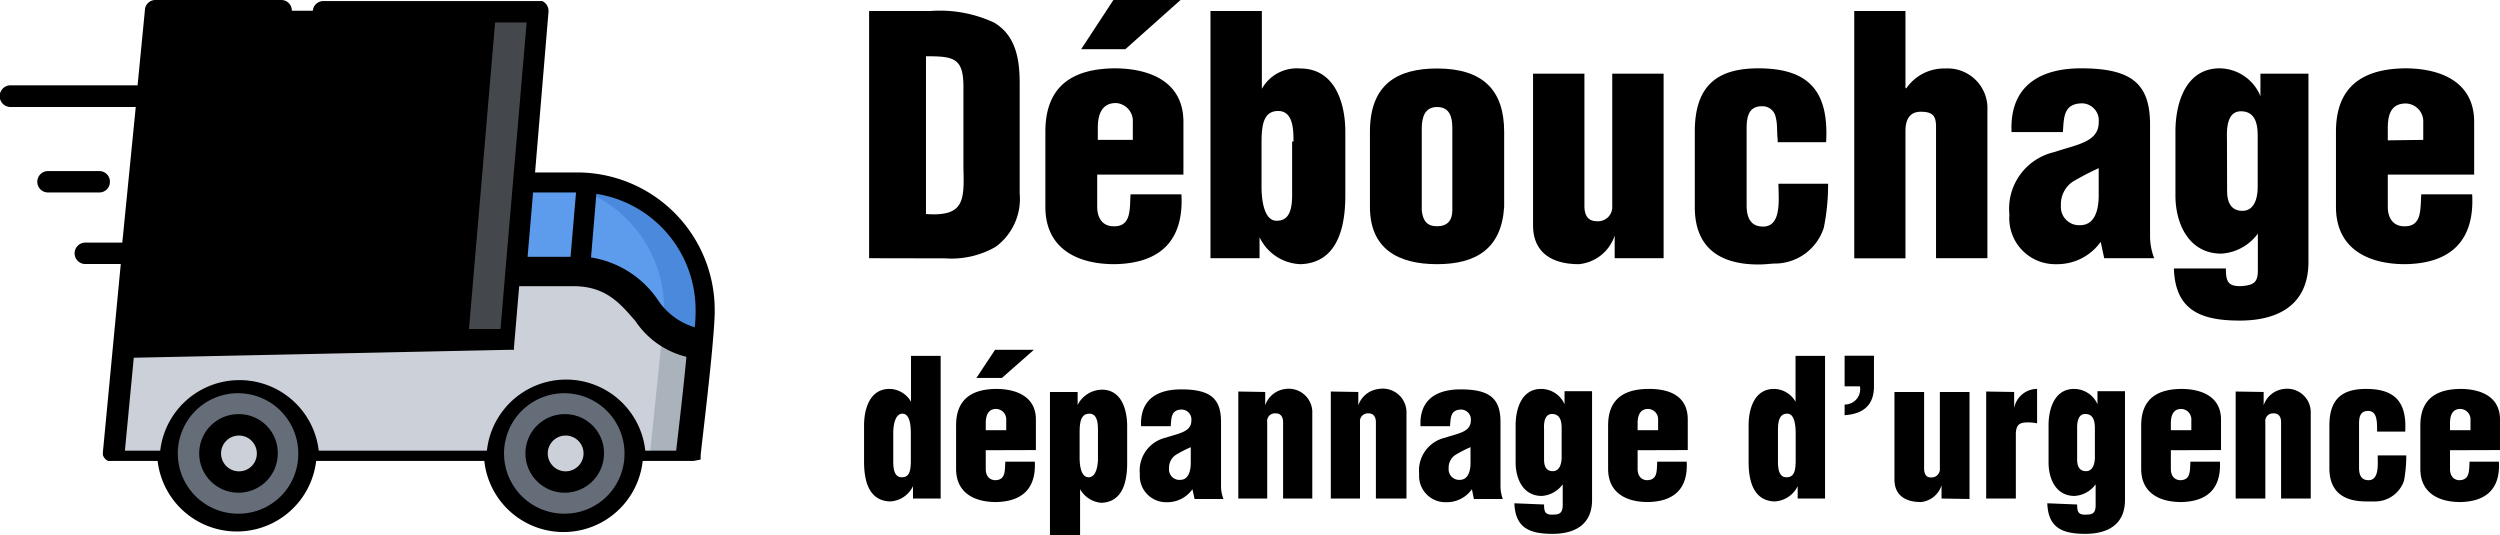<svg id="Layer_1" data-name="Layer 1" xmlns="http://www.w3.org/2000/svg" xmlns:xlink="http://www.w3.org/1999/xlink" viewBox="0 0 163.53 35">
    <g id="icon">
        <path style="fill:#ccd1d9;" d="M38,17.5c4.57,0,4.46,4.68,8.12,4.68-.24,2.89-.81,7.48-.81,7.48H7.41l.71-7.48H33.37l.39-4.68H38Z"/><path class="cls-2" style="fill:#aab2bc;" d="M43.41,21l-.89,8.64h2.74s.57-4.59.81-7.48A3.58,3.58,0,0,1,43.41,21Z"/><path class="cls-3" style="fill:#656d78;" d="M15.65,25a4.64,4.64,0,1,1-4.54,4.64A4.59,4.59,0,0,1,15.65,25Z"/><path class="cls-3" style="fill:#656d78;" d="M37,25a4.64,4.64,0,1,1-4.54,4.64A4.6,4.6,0,0,1,37,25Z"/><path  style="fill:#ccd1d9;" d="M15.65,27.79a1.87,1.87,0,1,1-1.83,1.87A1.85,1.85,0,0,1,15.65,27.79Z"/><path style="fill:#ccd1d9;" d="M37,27.79a1.87,1.87,0,1,1-1.83,1.87A1.85,1.85,0,0,1,37,27.79Z"/><path class="cls-4" style="fill:#5d9cec;" d="M38.43,11.91l-.49,0h-3.7l-.47,5.61H38c4.57,0,4.46,4.68,8.12,4.68.07-.8.11-1.47.11-1.87A8.32,8.32,0,0,0,38.43,11.91Z"/><path class="cls-5" style="fill:#4a89dc;" d="M38.43,11.91l-.49,0H35.2l.48,0a8.33,8.33,0,0,1,7.76,8.4c0,.18,0,.43,0,.71a3.58,3.58,0,0,0,2.66,1.16c.07-.8.11-1.47.11-1.87A8.32,8.32,0,0,0,38.43,11.91Z"/><polygon class="cls-1" points="9.63 6.28 10.16 0.7 35.2 0.7 34.24 11.89 33.77 17.5 33.37 22.18 8.13 22.18 8.66 16.57 9.63 6.28"/><polygon style="fill:#aab2bc;opacity:0.4;" points="32.45 0.7 31.5 11.89 31.02 17.5 30.62 22.18 33.37 22.18 33.77 17.5 34.24 11.89 35.2 0.7 32.45 0.7"/><path style="fill:#000" d="M45.83,30.06h0l0-.05h0l0-.06h0s0,0,0-.05a0,0,0,0,1,0,0v-.07s0,0,0,0c0-.24.56-4.65.8-7.5h0c.07-.82.12-1.51.12-1.93a9,9,0,0,0-8.93-9.12H35L35.88.76V.71h0a.71.71,0,0,0-.41-.64H21.15a.69.69,0,0,0-.69.7.69.69,0,0,0,.69.7h13.3l-1.37,16h0l-.34,4.05H8.88l.4-4.21h4.54a.7.7,0,0,0,0-1.4H9.41L10.26,7h7.23a.7.7,0,0,0,0-1.4h-7.1l.4-4.18H18.4a.69.69,0,0,0,.69-.7A.69.69,0,0,0,18.4,0H10.16a.69.69,0,0,0-.67.55h0a.43.43,0,0,1,0,0v0h0L9,5.58H.69A.7.7,0,0,0,.69,7H8.88L8,15.87H5.58a.7.7,0,0,0,0,1.4H7.9L7.44,22.1h0l-.71,7.48h0v.07h0v.06h0s0,0,0,.06h0a.06.06,0,0,1,0,0v0h0a.77.77,0,0,0,.17.27h0l0,0a.91.91,0,0,0,.16.11l0,0h0l0,0h0l.06,0h3.19a5.22,5.22,0,0,0,10.37,0h11a5.21,5.21,0,0,0,10.36,0h3.34l0,0h0l0,0,0,0,0,0h0l0,0,0,0,0,0,0,0Zm-.33-9.75c0,.26,0,.64-.06,1.1A4.44,4.44,0,0,1,43,19.57a6.52,6.52,0,0,0-4.34-2.73l.35-4.16A7.68,7.68,0,0,1,45.5,20.31Zm-7.82-7.72-.36,4.21H34.51l.36-4.21ZM33.37,22.88h.25l0,0h0l0,0h0l0,0,0,0,0,0,0,0,0,0,0,0v0s0,0,0,0a0,0,0,0,0,0,0l0,0v0l0,0v0a147612277072.56,147612277072.56,0,0,1,0-.06v-.1a.06.06,0,0,0,0,0h0l.34-4h3.55c2.11,0,3.05,1.12,4.06,2.29a5.62,5.62,0,0,0,3.33,2.33c-.2,2.15-.53,4.92-.67,6.14H42.21a5.21,5.21,0,0,0-10.36,0h-11a5.22,5.22,0,0,0-10.37,0H8.17l.58-6.08ZM15.65,33.6a3.94,3.94,0,1,1,3.86-3.94A3.9,3.9,0,0,1,15.65,33.6ZM37,33.6a3.94,3.94,0,1,1,3.85-3.94A3.91,3.91,0,0,1,37,33.6Z"/><path class="ic-4" d="M15.65,27.09a2.57,2.57,0,1,0,2.52,2.57A2.54,2.54,0,0,0,15.65,27.09Zm0,3.74a1.17,1.17,0,1,1,1.15-1.17A1.16,1.16,0,0,1,15.65,30.83Z"/><path d="M37,27.09a2.57,2.57,0,1,0,2.51,2.57A2.55,2.55,0,0,0,37,27.09Zm0,3.74a1.17,1.17,0,0,1,0-2.34,1.17,1.17,0,0,1,0,2.34Z"/><path style="fill:#000" d="M7.19,11.89a.69.69,0,0,0-.69-.7H3.14a.7.7,0,0,0,0,1.4H6.5A.69.69,0,0,0,7.19,11.89Z"/>
    </g>
    <g id="lower">
        <path d="M59.72,32.61V31.8h0a1.75,1.75,0,0,1-1.51,1c-1.41-.05-1.69-1.41-1.69-2.59V27.83c0-1.09.38-2.39,1.66-2.39a1.64,1.64,0,0,1,1.41.84h0v-3h1.94v9.33ZM58.43,30.1c0,.41,0,1.12.56,1.12s.59-.54.59-1.21V28.37c0-.6-.08-1.32-.56-1.31s-.59.79-.59,1.24Z"/><path d="M64.48,29.45v1.22c0,.39.17.71.6.74.72,0,.64-.63.68-1.21h1.93c.09,1.79-.86,2.61-2.54,2.64-1.39,0-2.61-.58-2.61-2.17V27.83c0-1.79,1.11-2.37,2.61-2.39,1.35,0,2.61.51,2.61,2v2Zm3.15-6.57-2.09,1.84H63.87l1.22-1.84Zm-1.81,5.26v-.68a.68.68,0,0,0-.66-.71c-.54,0-.68.45-.68.94v.45Z"/><path d="M70.49,25.64v.85h0a1.81,1.81,0,0,1,1.59-1c1.28,0,1.65,1.3,1.65,2.39v2.42c0,1.18-.28,2.54-1.69,2.59A1.77,1.77,0,0,1,70.65,32h0v3H68.68V25.64Zm1.33,2.57c0-.41,0-1.15-.56-1.15s-.64.56-.64,1.23v1.65c0,.59.12,1.29.6,1.28s.6-.76.6-1.21Z"/><path d="M78,32a2,2,0,0,1-1.67.85A1.72,1.72,0,0,1,74.56,31a2.2,2.2,0,0,1,1.69-2.37c.84-.28,1.68-.37,1.68-1.12a.65.65,0,0,0-.61-.72c-.7,0-.7.5-.74,1.09H74.64c-.08-1.75,1.06-2.41,2.62-2.41,1.92,0,2.61.6,2.61,2.13v4.27a2.3,2.3,0,0,0,.16.77H78.14Zm-.08-2.76a7.62,7.62,0,0,0-1,.51,1,1,0,0,0-.45.89.68.68,0,0,0,.72.75c.57,0,.69-.61.7-1.06V29.23Z"/><path d="M82.76,25.64v.87h0a1.59,1.59,0,0,1,1.35-1.07,1.54,1.54,0,0,1,1.73,1.46v5.71H83.93v-5c0-.32-.15-.59-.51-.57a.5.5,0,0,0-.53.57v5H81v-7Z"/><path d="M88.85,25.64v.87h0a1.6,1.6,0,0,1,1.36-1.07A1.55,1.55,0,0,1,92,26.9v5.71H90v-5c0-.32-.15-.59-.51-.57a.51.51,0,0,0-.53.57v5H87.05v-7Z"/><path d="M96.28,32a2,2,0,0,1-1.67.85A1.72,1.72,0,0,1,92.83,31a2.2,2.2,0,0,1,1.7-2.37c.84-.28,1.68-.37,1.68-1.12a.65.65,0,0,0-.61-.72c-.71,0-.71.5-.75,1.09H92.92c-.09-1.75,1.06-2.41,2.62-2.41,1.91,0,2.61.6,2.61,2.13v4.27a2.57,2.57,0,0,0,.15.77H96.41Zm-.07-2.76a8.61,8.61,0,0,0-1,.51,1,1,0,0,0-.45.89.69.69,0,0,0,.72.75c.57,0,.7-.61.71-1.06V29.23Z"/><path d="M101,33c0,.48.07.7.63.66.4,0,.57-.13.59-.57V31.68h0a1.84,1.84,0,0,1-1.37.76c-1.22,0-1.71-1.12-1.71-2.19V27.83c0-1.09.39-2.39,1.67-2.39a1.68,1.68,0,0,1,1.53,1h0v-.85h1.8v7.11c0,1.63-1.14,2.22-2.59,2.22s-2.44-.36-2.49-2Zm0-2.93c0,.39.12.75.57.75s.58-.49.58-.91V28c0-.47-.11-.92-.63-.92s-.54.67-.52,1v2Z"/><path d="M107.12,29.45v1.22c0,.39.17.71.6.74.72,0,.65-.63.68-1.21h1.93c.1,1.79-.85,2.61-2.54,2.64-1.39,0-2.6-.58-2.6-2.17V27.83c0-1.79,1.11-2.37,2.6-2.39s2.61.51,2.61,2v2Zm1.34-1.31v-.68a.67.67,0,0,0-.65-.71c-.55,0-.69.45-.69.94v.45Z"/><path d="M117.59,32.61V31.8h0a1.77,1.77,0,0,1-1.52,1c-1.41-.05-1.69-1.41-1.69-2.59V27.83c0-1.09.38-2.39,1.66-2.39a1.64,1.64,0,0,1,1.41.84h0v-3h1.93v9.33ZM116.3,30.1c0,.41,0,1.12.56,1.12s.6-.54.6-1.21V28.37c0-.6-.09-1.32-.56-1.31-.63,0-.6.79-.6,1.24Z"/><path d="M120.66,26.46a1,1,0,0,0,1-1.19h-1v-2h1.92v2c0,1.26-.73,1.81-1.92,1.89Z"/><path d="M127,32.61v-.86h0a1.58,1.58,0,0,1-1.35,1.09c-1.12,0-1.73-.53-1.73-1.47V25.64h1.94v5c0,.33.11.61.47.59a.54.54,0,0,0,.56-.59v-5h1.94v7Z"/><path d="M131.75,25.64V26.7h0a1.53,1.53,0,0,1,1.5-1.26v2.25a2.86,2.86,0,0,0-.58-.06c-.55,0-.77.12-.81.69v4.29h-1.94v-7Z"/><path d="M135.87,33c0,.48.07.7.63.66.4,0,.57-.13.58-.57V31.68h0a1.84,1.84,0,0,1-1.38.76c-1.22,0-1.7-1.12-1.7-2.19V27.83c0-1.09.39-2.39,1.67-2.39a1.68,1.68,0,0,1,1.53,1h0v-.85H139v7.11c0,1.63-1.15,2.22-2.6,2.22s-2.43-.36-2.48-2Zm0-2.93c0,.39.13.75.58.75s.58-.49.58-.91V28c0-.47-.11-.92-.63-.92s-.54.67-.53,1Z"/><path d="M142,29.45v1.22c0,.39.17.71.6.74.72,0,.64-.63.68-1.21h1.93c.09,1.79-.86,2.61-2.54,2.64-1.39,0-2.61-.58-2.61-2.17V27.83c0-1.79,1.11-2.37,2.61-2.39,1.35,0,2.61.51,2.61,2v2Zm1.34-1.31v-.68a.68.68,0,0,0-.66-.71c-.54,0-.68.45-.68.94v.45Z"/><path d="M148.07,25.64v.87h0a1.58,1.58,0,0,1,1.35-1.07,1.54,1.54,0,0,1,1.73,1.46v5.71h-1.94v-5c0-.32-.14-.59-.51-.57a.5.5,0,0,0-.52.57v5h-1.94v-7Z"/><path d="M155.49,28.23v-.12c0-.26,0-.54-.07-.8s-.23-.43-.52-.43c-.51,0-.59.39-.59.84V30.6c0,.43.12.81.62.81.72,0,.6-1.1.6-1.62h1.87a9.07,9.07,0,0,1-.15,1.66,2,2,0,0,1-1.83,1.35c-.18,0-.36,0-.65,0-1.39,0-2.4-.57-2.4-2.17V27.83c0-1.79.9-2.39,2.4-2.39,1.91,0,2.67.88,2.56,2.79Z"/><path d="M160.26,29.45v1.22c0,.39.17.71.59.74.72,0,.65-.63.69-1.21h1.92c.1,1.79-.85,2.61-2.53,2.64-1.39,0-2.61-.58-2.61-2.17V27.83c0-1.79,1.11-2.37,2.61-2.39,1.35,0,2.6.51,2.6,2v2Zm1.34-1.31v-.68a.68.68,0,0,0-.66-.71c-.55,0-.68.45-.68.94v.45Z"/>
    </g>
    <g id="upper">
        <path class="cls-1" d="M56.85,16.89V.72h4a8.41,8.41,0,0,1,4.18.76c1.44.86,1.67,2.43,1.67,4v7.18a3.89,3.89,0,0,1-1.58,3.49,5.81,5.81,0,0,1-3.3.75ZM60.57,14c2.49.18,2.51-.86,2.45-3V5.68c0-1.9-.64-2-2.45-2Z"/><path class="cls-1" d="M71.77,11.42v2.11c0,.67.3,1.23,1,1.27,1.24.07,1.12-1.07,1.18-2.09h3.33c.17,3.11-1.47,4.53-4.39,4.57-2.4,0-4.51-1-4.51-3.75V8.61c0-3.1,1.92-4.11,4.51-4.14,2.35,0,4.52.89,4.52,3.5v3.45ZM77.22,0,73.61,3.22H70.72L72.83,0ZM74.1,9.15V8A1.18,1.18,0,0,0,73,6.74c-.95,0-1.19.78-1.19,1.62v.79Z"/><path class="cls-1" d="M82.54,5.81h0a2.62,2.62,0,0,1,2.51-1.33C87.31,4.48,88,6.72,88,8.62V12.8c0,2-.48,4.4-2.93,4.48a3.09,3.09,0,0,1-2.68-1.76h0v1.37H79.18V.72h3.36V5.81Zm2.07,3.45c0-.71,0-2-1-2s-1.09,1-1.09,2.11v2.85c0,1,.21,2.24,1,2.22,1.08,0,1-1.32,1-2.09V9.26Z"/><path class="cls-1" d="M89.61,8.62c0-3.11,1.79-4.14,4.39-4.14,3,0,4.39,1.42,4.39,4.14v4.91c-.17,2.74-1.84,3.75-4.39,3.75s-4.39-1-4.39-3.75ZM93,13.75c.07.69.34,1.05,1,1.05s1-.36,1-1.05V8.36C95,7.58,94.78,7,94,7s-1,.63-1,1.41Z"/><path class="cls-1" d="M105.62,16.89V15.41h0a2.74,2.74,0,0,1-2.34,1.87c-1.94,0-3-.9-3-2.54V4.82h3.36v8.65c0,.56.19,1,.82,1a.93.93,0,0,0,1-1V4.82h3.36V16.89Z"/><path class="cls-1" d="M116.28,9.3l0-.21c-.06-.45,0-.93-.12-1.38a.88.88,0,0,0-.91-.76c-.87,0-1,.69-1,1.47v5c0,.76.22,1.4,1.08,1.4,1.25,0,1-1.89,1-2.8h3.25a14.25,14.25,0,0,1-.28,2.87,3.37,3.37,0,0,1-3.17,2.35c-.31,0-.61.06-1.11.06-2.41,0-4.16-1-4.16-3.75V8.61c0-3.1,1.56-4.14,4.16-4.14,3.31,0,4.62,1.51,4.43,4.83Z"/><path class="cls-1" d="M124.7,5.77h0a3,3,0,0,1,2.56-1.29A2.6,2.6,0,0,1,130,7.21v9.68h-3.36V8.31c0-.69-.17-1-1-1s-1,.67-1,1.27V16.9h-3.35V.72h3.35V5.77Z"/><path class="cls-1" d="M137.41,15.82a3.48,3.48,0,0,1-2.89,1.46,3,3,0,0,1-3.08-3.23,3.8,3.8,0,0,1,2.93-4.1c1.45-.49,2.91-.65,2.91-1.94a1.12,1.12,0,0,0-1.05-1.25c-1.23,0-1.23.86-1.29,1.88h-3.36c-.14-3,1.84-4.17,4.54-4.17,3.32,0,4.52,1,4.52,3.69v7.4a4.09,4.09,0,0,0,.27,1.33h-3.27ZM137.28,11a18.05,18.05,0,0,0-1.69.88,1.77,1.77,0,0,0-.78,1.56,1.19,1.19,0,0,0,1.25,1.29c1,0,1.2-1.06,1.22-1.83V11Z"/><path class="cls-1" d="M145.6,17.56c0,.84.12,1.21,1.09,1.15.7-.07,1-.22,1-1V15.28h0a3.19,3.19,0,0,1-2.39,1.31c-2.11,0-3-1.94-3-3.79V8.61c0-1.89.68-4.14,2.9-4.14a2.92,2.92,0,0,1,2.66,1.82h0V4.82H151V17.13c0,2.83-2,3.84-4.49,3.84s-4.23-.63-4.31-3.41Zm.08-5.06c0,.66.21,1.29,1,1.29s1-.84,1-1.57V8.87c0-.82-.19-1.59-1.1-1.59s-.93,1.16-.91,1.79Z"/><path class="cls-1" d="M156.19,11.42v2.11c0,.67.3,1.23,1,1.27,1.25.07,1.12-1.07,1.19-2.09h3.33c.17,3.11-1.48,4.53-4.39,4.57-2.41,0-4.52-1-4.52-3.75V8.61c0-3.1,1.93-4.11,4.52-4.14,2.34,0,4.52.89,4.52,3.5v3.45Zm2.32-2.27V8a1.17,1.17,0,0,0-1.14-1.23c-1,0-1.18.78-1.18,1.62v.79Z"/>
    </g>
</svg>